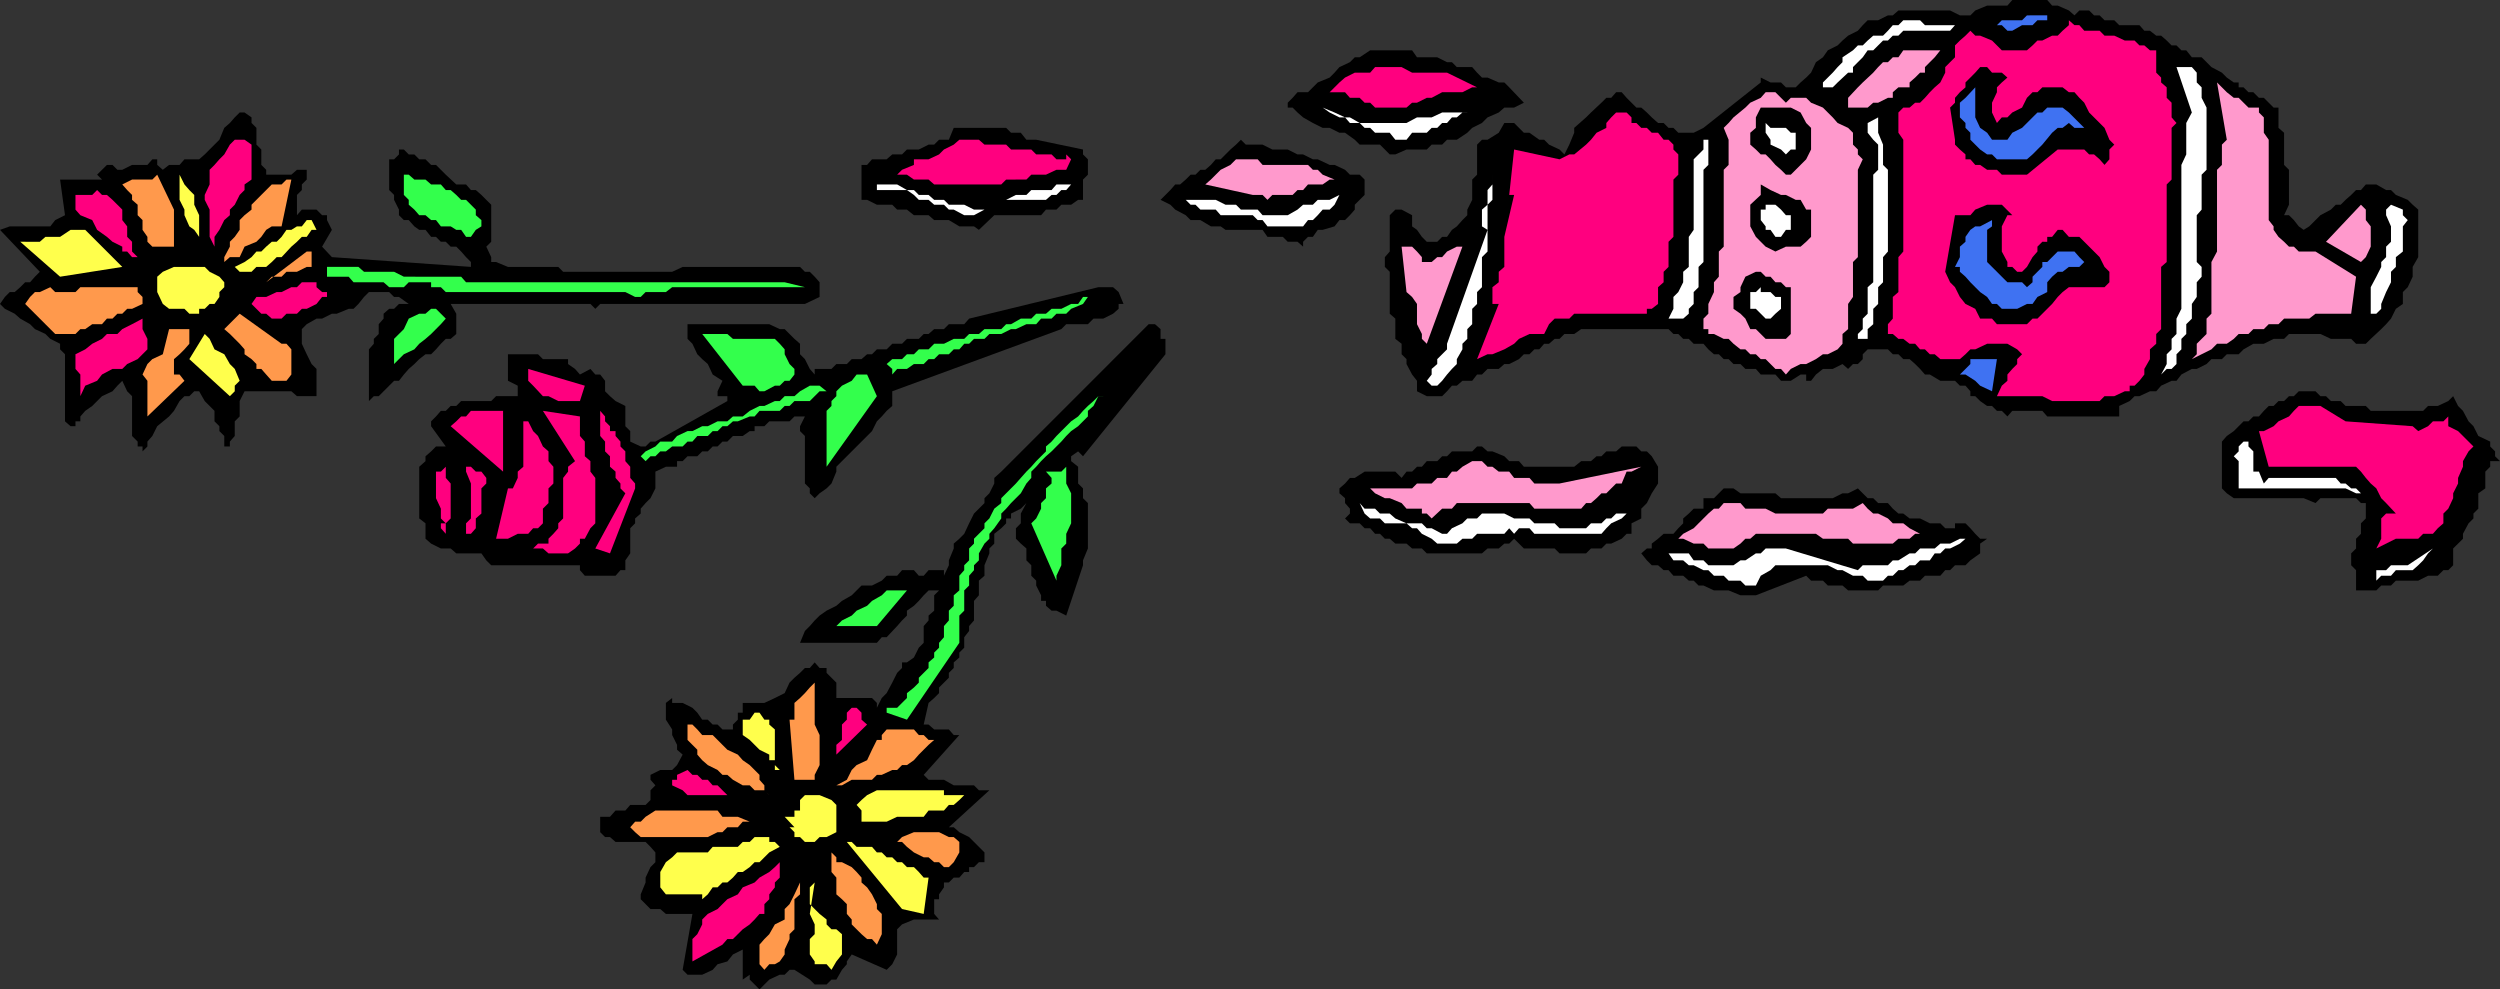 <svg xmlns="http://www.w3.org/2000/svg" width="357.801" height="141.602"><rect width="100%" height="100%" fill="#333333" stroke="none"/><path d="M166.098 48.5h.703v2.2L155 65.3l-.7-.698-1 .699V66l1 .8v2.4l.7.698v1.403l.7.699v6.5l-.7 1.7v.698l-2.402 7.204-1.399-.704h-.699l-.8-.699V86h-.7v-.8l-.7-1.4v-.698l-.702-.704v-1.5l-.7-.699V78.5l-.8-.7-.7-.698v-1.5l.7-.704V73.5l.8-1.5-.8.8-1.399.7v.7H144v.698l-.7.704-1 .796v1.403l-.702.699v.7l-.7 1.698v1.5l-.8.704v2.097l-.7.801v2.8l-.699.802v.699l-.699.898v1.5l-.7.7v.703l-.8.699v.8l-.7.7V97l-.702.7-.7.698v.801l-.699.7-.8.703-.7 3.097h.7l.8.7h2.102l.699.8h.8l-5.1 5.7.698.703h2.2l1.402.796h2.898l.7.704h1.5l-5.797 5.296h.699l.8.704 1.4.699 2.198 2.199v1.398h-.8l-.7.704h-.699v.699H138l-.7.8h-.8l-.7.7h-.702V127l-.7 1v.7h-.699v2.1l.7.802H130.8l-1.703.699-.7.699v3.602L127.7 138l-.8.8-5-2.198-.7 1V138l-.699.8-.8 1.4h-.7l-.7.698h-1.702l-.7-.699-2.199-1.398h-.7l-.7.699h-.702l-1.5.7-1.399 1.402-.699-.704-.7-.699v-.699l-1 .7v-4.302l-1.402.704-.8 1-1.399.398-.699.8-1.5.7h-2.102l-.699-.7 1.399-8H95.3l-.801-.698h-1.402l-.7-.704-.699-.699V128l.7-1.7v-.698l.699-1.5.703-.704V122l-.703-.8-.7-.7h-4.3l-.797-.7h-.703l-.7-.698v-2.204H87.3l.797-.898H89.5l.7-.8h2.198l.7-.7v-1.398l.703-.704-.703-.796v-.704l1.402-.699h1.7l.698-.699.801-1.5-.8-.7v-.698l-.7-1.403v-.8L95.301 103v-2.398l.898-.704v.704h1.5l1.399.699.703.699.699 1h.8l.7.7h.7l.698.698h1.5v-.699l.7-.699v-1h.703v-1.398h3.097l1.5-.704 1.403-.699.699-1.5.7-.699.8-.7.7-.698h.698l.7-.801.703.8h1v.7l1.398 1.398v2.2h5.102l.699.703v.699l.7-1.403.698-.699.801-1.5.7-1.398.699-.7v-.8h.703l1-.7.699-1.402.7-.699v-2.398l.698-.801v-.7l.801-.703V85.2l.7-.699h-1.5l-.7.7-.699.8-.7.7-1 .698v.704l-.702.699-.7.8-1.5 1.598h-.699l-.699.8h-11l.7-1.7.698-.698.7-.801.703-.7 1-.703 1.398-.699.801-.699 1.398-.8.7-.7.703-.7h1.5l1.398-.698.7-.704h1.5l.699-.796h1.703l.699.796h.7l.698-.796h2.2v.796l.703-1.5V80.2l.699-1.699v-.7l.8-.698.7-.704.7-1.5.698-1.398 1.5-1.5v-.7l.7-.698.703-1.403v-.8l1-.899 21.097-21.102h.903l.797.704V48.5"/><path fill="#33ff4c" d="M140.098 79.2v1l-.7.698v.704l-.699.796v1.403L138 84.5v2.898l-.7.704V92l-7.5 11-2.902-1v-.7h1.5l1.403-1.402V99.2l1-.8.699-.7V97l1.398-1.398V94.8l.801-.7v-.703l.7-.699V92l.699-.8v-1.598l.703-.801v-1.403l.699-.699v-1.5l.8-.699v-2.102l.7-.796v-.704l.7-.699V78.5l.698-.7v-.698l.7-.704.8-.796v-.704l.7-.699.703-1.398 1-.801v-.7l.699-.698.7-.704.698-.699.7-.8.8-.899.7-.7.703-.8 1.398-1.398v-.704l.801-.699.7-.8L152.597 61l.703-.7 1-.698.699-.801.7-.7.8-.703.7-.699h.698l.7-.699.703-.8.797-.7.703-.898-.703.898-.797.7-.703.8-.7.7h-.699l-.699 1.402-.8.699v.8L154.3 61l-1 .7-.702.698-.7.801-.699.7-.699.703-.8.699-.7.699-.7.8-.702.7v.898l-.7.801-.8 1.403L144.699 72l-.699.8-.7.7v.7l-1 1.402-.702.796v.704l-.7.699-.8 1.398"/><path fill="#33ff4c" d="m151.2 83.102-3.602-8.204.703-.699.699-1.398V72l.7-.7v-1.402l.8-.699v-.8l-.8-.899h2.198l.7-.7v2.4l.703 1.402v4.296l-.703 1.5v1.403l-.7.699v2.398l-.699 1.5v.704m-25.699 6.5h-5.8l.8-.801 1.398-.7.7-.703 1.5-.699.703-.699 1.398-.8.7-.7h2.902l-4.301 5.102"/><path fill="#ff994c" d="M116.598 111.602h-2.899L113 103h.7v-2.398l.8-.704.7-.699.698-.8.7-.7v6l.703 1.5v4.301l-.703 1.398v.704"/><path fill="#ff007f" d="m124.098 103.7-4.399 4.3v-1.398l.801-.704V103.7l.7-.699v-1l.698-.7h.7l.703.7v1l.797.7"/><path fill="#ffff4c" d="m111.598 110.2-.7-.7v-.7h-.8v-.8l-1.399-.7-.699-.698-.7-.704-1-.699V103h1l.7-1h.7l.698 1h.7v.7l.8.698v5.801h.7"/><path fill="#ff994c" d="m110.098 113.8-.7-.698H108l-.7-.704h-1l-1.402-.796-.8-.704h-.7l-.699-.699-1.398-.699-.801-.7-.7-.8v-.7l-.702-.698-.7-.704V103.7h.7l.703.7.699.8h1.5l.7.7.698.703.7.699 1.5.699.703.8 1 .7 1.398 1.398v.704l.7.796v.704l.699.699m23.602-7.904-.802.704L131.5 108l-.7.8-1 .7h-.702l-.7.7h-.699l-1.5.698h-.699l-.7.704h-2.902l-1.398.796h-.8l1.5-.796.698-1.403.7-.699 1.5-.7.703-1.5.699-1.402h.7v-.699l.698-.8h3.903l.699.8h.7l.698.7h.801"/><path fill="#ff007f" d="M104.098 113.8h-5.7l-.699-.698-1.5-.704v-.796h.7v-.704l1.5-.699.699.7h.703l.699.703h.8l.7.796h.7l.698.704.7.699"/><path fill="#ffff4c" d="m138 113.8-.7.7-.8.7h-.7l-.702.8h-2.2l-.699.898h-3.8l-1.5.704H123.3V116l-.703-.8.703-.7.797-.7 1.402-.698h9.598v.699H138m-18.3 1.399v3.902l-1.4.699h-1l-.702.699h-1.399l-.699-.7h-.8v-.698l-.7-.704h.7l-1.4-1.5h1.4V116h.8v-1.5l.7-.7h2.1l1.7.7.7.7"/><path fill="#ff994c" d="M107.3 117.602h-1l-.702.796h-1.5l-.7.704h-.699l-1.398.699h-9.602l-.8-.7-.7-.703.7-.796h.8l.7-.704L93.8 116h8.898l.7.898h2.199l1.703.704m30 2.898v1.5l-.8 1.398-.7.704h-.702l-.7-.704h-.699l-.8-.699h-.7l-1.398-.699-1-.8-.703-.7h-.7l.7-.7 1.703-.698h3.597l1.403.699h.699l.8.699"/><path fill="#ffff4c" d="m111.598 121.2-1.5.8-1.399 1.398H108l-.7.704-1 .699h-.702l-.7.8-.8.7h-.7l-.699.699H102l-.7 1-.8.7v-.7h-5.2l-.8-1v-2.2l.8-1.402.9-.699.698-.699h4.403l.699-.8h3.598l.703-.7h1l.699-.7h2.098v.7h.8l.7.7m21.3 4.402-.699 5.199-3.101-.7-7.899-9.601h.7l.699.7h2.203l.699.8h.7l.698.7h.801l.7.698h.699l.703.704h1l.699.699.7.8h.698"/><path fill="#ff994c" d="m125.5 135.2-.7-.802h-.702l-.797-.699-.703-.699-.7-.7v-.698l-.699-.801v-1.403l-.699-.699-.8-.699v-2.398l-.7-.801V122l.7.7v.698h.8l1.398.704.7.699.703.8v.7l.797.699.703 1 .699 1.398v.704l.7.699v2.898l-.7 1.5"/><path fill="#ff007f" d="m103.398 135.2-4.3 2.402v-3.204l.703-.699.699-1.398v-.7l.8-.8 1.4-.7.698-.703.7-.699 1.5-.699.703-1 1.699-.7.7-.698 1.398-.801.8-.7.7-.703v2.204l-.7.699V127l-.8 1v.7l-.7.698v1.403h-.699l-.699.8-.7.7-1 .699-.702.7-.7.698h-.8l-.7.801"/><path fill="#ff994c" d="m109.398 138.8-.699-.8v-2.8l.7-.802.699-.699.8-1.398 1.403-.7v-1.5l.699-.703.7-1.398.8-1.7v1.7l-.8.7v4.3l-.7.7v.698l-.7 1.5v.704l-.702 1-.7.398h-.8l-.7.8"/><path fill="#ffff4c" d="m119 138.8-.7-.8h-1.702v-.398l-.7-1v-2.204l.7-.699v-1.398l-.7-1.5.7-4.5-.7.699v2.398l.7.704.703.699 1 .8v.7L119 133h.7l.8.7v2.902l-.8 1-.7 1.199"/><path d="M160.8 43.5h-.702v.7l-.797.698-1.403.704H156.5l-.8.796h-3.102l-.7.704L127.7 56v2.102l-.8.699-.7.8-.699.7-.7 1.398-.702.7-.797.8-.703.7-.7.703L119.7 66.8v.699L119 69.2l-.7.698-1 .704-.702.699-.7-.7v-.703l-.699-.699v-6.8l-.699-.7V61l.7-1.398h-1.5l-.7.699h-2.902l-.7.699H108v.7h-.7l-1 .698h-1.402l-.8.801h-.7l-.699.7H102l-.7.703h-.8l-.7.699h-1.402L97.7 66h-.8v.8h-1.6l-1.5.7v2.398l-.703 1.403-.7.699-.699.8v.7l-.8.7v.698l-.7.704v3.597l-.699 1v1.403h-.7l-.702.796h-4.399L83 81.602v-.704H70.3l-.702-.699-.7-1h-3.597L64.5 78.5h-1.402l-1.399-.7-.8-.698v-2.204L60 74.2v-7.398l.898-.801v-.7l.801-.698.7-.704H63.8L61.699 61v-.7l.7-.698.699-.801h.703l.699-.7h.8l.7-.703h4.3l.7-.699h3.098v-1.5l-1.399-.699v-3.8H77l.7.698h3.6v.704l1 .699.7.8 1.5-.8.7.8h.698l.7.899V56l.703.7.797.698 1.402.704V61l.7.7v1.5l1.5.698h.698l.7-.699h.703l10.297-5.8v-.7h-1.399V56l.7-1.5-1.399-.898-.7-1.5-.8-.704-.7-.699-.702-1.5-.7-.699v-2.102h11.7l1.5.704h.703l1.398 1.398.801.7v1.5l.7.698.698 1.403.7.8v-.8H119l.7-.7h1.5l.698-.703h1.403l.797-.699h.703L125.5 50h1.398l.801-.8h1.399l.703-.7h1.699l.7-.7h.698l.801-.698h1.399l.703-.704H138l.7-.796 18.5-4.5h2.1l.798.699.703 1.699"/><path fill="#33ff4c" d="M157.2 42.5h-1.5l-.7 1-1.7.7-.702.698h-1.399l-.699.704H149l-.7.796h-1.402l-1.5.704h-.699l-1.398.699h-1.703l-.7.699h-1.5l-.699.7H138l-.7.8h-.8l-.7.7h-1.402l-.699.698h-.8l-.7.704h-1.398l-1 .699h-1.403l-.699.8v-.8l-.8-.7.8-.703h1.399l.703-.699h1L131.5 50h1.398l.801-.8h1.399l1.402-.7h1.5l.7-.7h1.398l.8-.698h2.403l.699-.704h.7l1.398-.796h1.5l.703-.704h1.398l.801-.699h1.398l1.403-.699h1l.699-1h2.2m-48.5 6h2.198l.7.7.703.8v.7l.699 1.402.7.699v.8l-.7.899h-.7l-.702.7h-.7l-1.5.8h-.699l-.699-.8h-1.7l-5.8-7.4h3.598l.8.7h3.801"/><path fill="#ff007f" d="M83 57.398h-3.102L78.5 56.7h-.8l-1.4-1.5-.702-.699v-1.7l8.101 2.4L83 57.397"/><path fill="#33ff4c" d="M118.3 66.8v-8l.7-.698v-.704l.7-.699V56l.8-.8 1.398-.7.7-.898h1.5l1.402 3.097-7.2 10.102m0-10.801h-1l-.702.7-.7.698H113.7l-.699.704h-.7l-.702.699H108.7l-.699.8h-.7l-1.702.7h-.7l-.8.699h-.7l-.699.7h-.7l-.7.698h-1.5l-.702.801h-.7l-.699.7h-1.5l-.898.703H94.5l-.7.699h-.702l-.7.699-.699-.7.7-.698 1.402-.704.699-.699h1.7l.698-.8 1.5-.7h.7L100.5 61h.8l1.4-.7h1.398l.8-.698h1.403l1-.801 1.398-.7h.7l1.5-.703h.699l.703-.699h1.398L114.5 56l1.398-.8h1.403l1 .8"/><path fill="#ff007f" d="M72 58.8v8.7L64.5 61l.8-.7.7-.698h.7l.698-.801H72m18.898 11.097L87.301 79.2l-2.102-.699 4.301-7.898-.7-.704V69.2l-.702-.8v-.9l-.797-.7v-1.5l-.703-.698v-1.403l-.7-.8V58.8l.7.8v.7l.702.7v.7h.797v.698l.703.801v.7l.699.703V66l.7.8v1.598l.698.801v.7M83 59.602v2.796l.7.801v2.102l.8.699v1.5l.7.898v6.5l-.7.704-.8 1.5H83v.699l-.7.699-1 .7h-2.8l-.8-.7h-1.4l.7-.7h1.5v-.698l.7-.704.698-.796v-.704l.7-.699v-5.8l.703-.899v-.7l1-.8-4.602-7.2 5.301.802"/><path fill="#ff007f" d="m79.2 69.2-.7.698V72l-.8.8v2.098l-.7.704h-.7l-.702.796h-1.5l-1.399.704H71l1.7-7.204h.698l.7-1.5V67.5l.8-.7v-6.5h.7l.703 1.4.699.698.7 1.5.8.704V66l.7.8v2.4m-9.602 0-.7.698V73.5l-.8.7v1.402l-.7.796H66.7v-1.5l.7-.699v-5l-.7-1.699v-.7h.7l.699.7h.8l.7.898v.801M63.8 76.398l-.702-.796v-.704h.703l-.703-.699v-1.398l-.7-1.5V67.5h.7l.703-.7v1.598l.699.801v5l-.7.7v1.5"/><path d="M43.898 24.3v1.4l-.699.698v.801l-.699.7V30.8l.7-.801h2.1l.798.8h.703v.7l.699 1.398-1.402 2.403 1.402 1.5 19.898 1.398V37.5l-.699-.7L66 36l-.7-.7h-.8l-.7-.698h-.702l-.7-.704H61.7l-.8-1H60l-.7-.5-.8-.898h-.7l-.702-.7V30l-.7-1.398v-.704L55.7 27.2v-4.398h.7l.699-.7v-.703h.703l.699.704h.8l.7.699h.898l.801.8h.7l.699.7.703.699 1.5 1.398H66.7l.7.801h.699l.8.7.7.703.703.699v5.3l-.703.7.703 1.5v.699H71l1.7.7h7.198l.7.698h15.601l1.5-.699H114.5l.7.7h.698l.7.703.703.796V42.5l-2.102 1H85.9l-.7.7-.699-.7h-20l.8 1.398v2.903l-.8.699h-.7l-.702.7-.7.8-.699.7h-.8l-.899.698-.7.704-.8.699-.7.8-.702.899h-.7L54.2 56.7h-.7l-.7.698V50l.7-.8v-.7l.7-.7v-1.402l.698-.796v-.704l.801-.699h.7l.699-.699H58.5l-1.402-1h-.7l-.699-.7h-2.898l-.703.7-.797 1-.703.7h-.7l-1.699.698H47.5l-1.402.704H45.3l-1.403.796-.699.704v2.097l.7 1.5.699 1.403.703.699v3.898h-2.8L41.7 56H35l-.7 1.398v2.204l-.702.699v2.097l-.7.801v.7h-.8v-1.5l-.7-.7V61l-.699-.7v-1.5L30 58.103l-.7-.704L28.5 56h-.7l-.702.7h-.7l-.699.698-.8 1.403-.7.8L22.5 61l-.7 1.398-.702.801v.7l-.7.703v-.704H19.7V63.2l-.8-.8v-5.7l-.7-.699-.699-1.5-.7.7-.702.8-1.5.7-.7.698-.699.704-1 .699-.699.8v.7h-.7V61h-.702l-.797-.7v-9.6l-.703-.7v-.8L7.2 48.5l-.699-.7-1.5-.698-.7-.704-1.402-.796-.8-.704-1.4-.698L0 43.5l.7-1 .698-.7h.7l.8-.698.7-.704H4.3l.7-.796.7-.704-5.7-6 1.398-.5H7.2l.7-.898 1.402-.7-.703-5.1h6l-.7-.7.7-.7.703-.698h.797l.703.699h.699l1.398-.7h2.2l.703-.8h.699v.8l.8.7.9-.7h1.5l.698-.8H28.5l.8-.7.7-.703L31.398 20l.7-1.7.8-.698.7-.801.703-.7H35l1 .7v.8l.7.7v2.398l.698.7v2.203l.7.699V25h3.601l.801-.7h1.398"/><path fill="#ff007f" d="m30.7 35.3-.7-1.402V30l-.7-1.398v-.704l.7-1.5v-2.097l.7-.7.698-.8.7-.7.8-1.402.7-.699H35l1 .7v5l-1 .698v.801l-.7.7-.702 1.402-.7.699v.8l-.8.7-.7 1.398-.699 1v1.403"/><path fill="#33ff4c" d="M68.898 31.5v.898l-.8.5-.7 1H66.7l-.699-1h-.7l-.8-.5h-1.402l-.7-.898H61.7l-.8-.7H60l-.7-.8-.8-.7v-.698l-.7-.704V25h.7l.8.7h1.598l.801.698h1.399l.703.801h.699l.8.7.7.703h.7L68.097 30v.8l.8.7"/><path fill="#ff994c" d="M24.898 30v5.3h-3.097l-.703-.698v-.704l-.7-1V31.5l-.699-.7v-1.5l-.8-.698v-.704l-.7-.699-.699-.8 1.398-.7h2.903L22.5 25l2.398 5"/><path fill="#ffff4c" d="m28.5 33.898-.7-1-.702-.5-.7-1.597V30l-.699-1.398V25l.7 1.398.699.801.703.7V29.3l.699 1.5v3.097"/><path fill="#ff994c" d="M40.3 32.398h-1.402l-.8.5-.7 1-.699.704L35 35.3l-.7 1.5h-1.402l-.8.699v-.7l.8-1.5v-.698l.7-.704.703-1V31.5l.699-.7 1-.8v-.7l.7-.698.698-.704 1.5-1.5h1.403L41 25.7h.7l-1.4 6.7"/><path fill="#ff007f" d="M19.7 36.8h-.802L18.2 36h-.7v-.7l-1.402-.698-.797-.704-1.403-1L13.2 31.5l-1.699-.7-.7-.8v-2.102h2.4l.698-.699.7.7h.703l.797.703.703.699.699.699v1.5l.7.898v1.5l.698.704V36l.801.8"/><path fill="#ffff4c" d="M45.3 32.898h-.702l-.7 1H43.2l-.699.704-.8.699-1.4 1.5h-.702l-.7.699-.8.7H36.7l-.699.698h-1.7l-.702-.699L35 37.5l1-.7.7-.8h.698l.7-.7.8-.698h.7l.703-.704.699-1h.7l.8-.5h.7l.698-.898h.7l.703 1.398M17.5 38.2l-8.902 1.402-5.7-5H5.7l.801-.704h2.098l1.5-1H12.2l5.3 5.302"/><path fill="#ff994c" d="M44.598 36v2.2h-.7l-1.398.698H41l-.7.704h-1.402l-.8.796 5.8-4.398h.7"/><path fill="#33ff4c" d="m112.3 40.398 2.9.704h-19l-.9.699h-2.902l-.699.699h-.8l-1.399-.7H63.8l-.702-.698h-1.399v-.704H58.5l-.7.704h-2.1l-.802-.704h-4.3l-.7-.796h-3.097v-1.403h4.5l.797.7h4.3l1.403.703H66l.7.796h45.6"/><path fill="#ffff4c" d="M32.098 40.398v.704l-.7.699v.699l-.699 1H30l-.7.7h-.8v.698h-1.402l-.7-.699H24.2l-.898-.699-.801-1.7v-2.198l.8-.704 1.598-.699h4.403l.699.7 1.398.703.7.796"/><path fill="#ff007f" d="M46.8 42.5h-.702l-.797 1-1.403.7H43.2l-.699.698H41l-.7.704h-1.402l-.8-.704h-.7L36 43.5l.7-1h1.398l1.5-.7h.703l1.398-.698h.801l.7-.704h2.1v.704l.798.699h.703v.699"/><path fill="#ff994c" d="M15.3 41.102h4.4v.699l.698.699v1l-1.5.7H18.2l-.699.698h-.7l-.702.704H15.3l-.703.796h-1.399l-1 .704H11.5l-.7.699H7.899l-4.3-4.301.703-1L5 41.8h.7l1.5-.698.698.699h2.903l.699-.7h3.8"/><path fill="#33ff4c" d="m63.8 45.602-.702.796-1.399 1.403-.8.699-.899.7-.7.8-1.5.7-.702.698-.7.704V48.5l.7-.7.703-.698.699-1.5 1.5-.704h.898l.801-.699h.7l1.402 1.403"/><path fill="#ff994c" d="M40.3 49.2h.7l.7.8v3.602l-.7.898h-2.102l-.8-.898-.7-.801H36.7v-.7l-.7-.702-1-.699V50l-.7-.8-.702-.7-.7-.7-.8-.698 2.203-2.204 6 4.301"/><path fill="#ff007f" d="m20.398 50.7-.699.698-1.5.704-.699.699h-1.402l-1.5.8-.7.899-1.699.7-.699 1.5v-3.098l-.7-.801v-2.102L12.2 50l1-.8 1.398-.7.703-.7h1.5l.699-.698 1.398-.704 1.5-.796v1.5l.7 1.398V50l-.7.7"/><path fill="#ff994c" d="M27.098 47.102v2.097l-.7.801-.699.7-.8.698v2.204h.8l.7.898-5.301 5.102V54.5l-.7-.898.7-1.5.703-.704 1.5-.699.898-3.597h2.899"/><path fill="#ffff4c" d="m32.898 56.7-5.8-5.302 2.203-3.597.699.699.7 1.5 1.398.7.8 1.402.7.699.703 1.699-.703.7v.8l-.7.7"/><path d="m296.898 2.2.7-.7H299l.7.7h.8l.7.698h1.398l.703.704h2.898l.7.796h.8l.899.704h.703l.797.699.703.699h.699l.7.7h.698l.801 1h1.399l.703.698.699.704 1.5.796.7.704 1 .699h.698v.699h.7l.703.7h.699l.8.8h.7l1.398 1.398h.7v2.903l.8.699v4.602l.7.699v5l-.7 1.5h.7l.703.699.699.898.7.5.8-.5 1.598-1.597 1.5-.801.703-.7H335l.7-.698.8-.704.7-.699h.698l.7-.8h1.5l1.402.8h.7l.698.7 1.7.703.703.699.797.699v6.8l-.797 1.4v1.402l-.703 1.5-.7.699V43.5l-1 .7-.699 1.402-.699.796-.7.704-1.5 1.398-.702.7h-1.399l-.699-.7h-2.902l-1.5-.7h-4.5l-.7.7h-1.5l-1.398.7h-1.5l-1.402.8-.7.7H318.7l-.699.698h-1.5l-.7.704-1.402.699h-.699l-1.5.8-.699.899h-.7l-1.5.7-.702.8h-.899l-1.5.7h-.699l-.7.698-1.5.704v1.5H293l-.7-.801H288l-.7.8-.8-.8h-.7l-.702-.7h-.7l-1-.703-.699-.699H282V56l-.7-.8h-.8l-.7-.7h-2.1l-1.5-.898h-.7l-.7-.801-.702-.7-.797-.703h-.903l-.699-.699h-.8l-.7-.699h-2.898l-.703.7v.698l-.7.704h-.699l-.699.699-.8-.7-1.4.7h-1.402l-1 .8-.699.899h-.699v-.898h-.8l-1.4.898h-1.402l-.8-.898H252l-.7-.801h-1.5l-.702-.7h-1l-.7-.703h-.699L246 50.7h-.7l-.8-.699-.7-.8h-1.402l-.699-.7h-.8l-.7-.7h-.699l-.7-.698h-12.5l-1 .699h-1.402l-.699.699h-.699l-.8.7h-.7l-.7.8h-.702l-.7.7h-.8l-.7.698-1.398.704h-.7l-.8.699h-1.602l-.8.8h-.7l-.699.899h-1.398l-.801.7h-.7l-.702.8-.7.7H204.2l-1.398-.7v-1.5l-.703-.898-.797-1.5v-.704l-.703-.699v-1.5l-.899-.699v-2.898l-.8-.704v-6l-.7-.699v-1.398l.7-.801v-5.2l.8-.8h.899l1.5.8v1.598l.703.5.699 1 .7.704h1.5l.698-.704h.7l.703-1 .699-.5.8-.898.7-.7V30l.7-1.398v-2.903l.698-.699v-4.3l.7-.7h.8l1.602-1 .8-1.398h1.4L218.097 19h.8l1.403 1h.7l.7.7 1.5.698.698.704.7-1.403L225.3 19v-.7l1.7-1.5.7-.698 1.5-1.403.698-.699h.7l.703-.8h.797l.703.8 1.398 1.398h.7l.8.704.7.699.902.8h.797l.703.7h.699l.7.699h2.198l1.403-.7L252 11.8v-.698l1.398.699h1.5l.7.699H257l.7-.7.8-.698.7-.704.698-1.5 1-.699.7-1L263 6.5l.7-.7.8-.698 1.398-.704.7-.796.703-.704h1.5l1.398-.699h.7l.8-.699h7.399l1.402.7h1.5l.7-.7 1.698-.7h2.903L288 0h5l.7.8h.8l1.598.7.8.7"/><path fill="#3f72f2" d="M293 2.2v.698h-1.402l-.7.704h-1.5L288 4.398h-.7l-.8-.796h-.7l.7-.704h2.898l.7-.699H293"/><path fill="#fff" d="m279.8 3.602-.702.796h-6.7l-.699.704h-.8l-.7.699h-.699l-.7.699-.702.7h-.797l-.703 1-.7.698-.699.704v.796h-.699l-1.5 1.403-.7.699h-1.402v-.7l1.403-1.402.699-.796.7-.704V8.2l1.5-1 .698-.699h.7l.703-.7.797-.698h1.402l.7-.704.698-.796h.801l.7-.704h2.402l.699.704h4.3"/><path fill="#ff007f" d="M308.598 7.2v3.198l.703.704v.699l.797.699V14l.703.7v2.1l.699.802-.7.699v7.398l-.702.7V37.5l-.797.7v8.902l-.703.699v1.398l-.899.801v1.398l-.8 1.403v.8l-.7.899-.699.7h-.7v.8h-.702l-1.5.7h-1.399l-.699.698h-6.8l-1.4-.699h-6.5l.7-1.5.8-.699v-.898l.7-.801.7-.7v-.703l.698-.699L288.7 50l-1.398-.8h-2.903l-1.699.8h-.7l-.7.7-.8.698h-2.8l-.802-.699h-.699L275.5 50h-.7l-.702-.8h-.797l-.903-.7h-.699l-.8-.7h-.7v-1.402l.7-.796V42.5l.8-.7v-5l.7-.8V20l-.7-1v-2.898l.7-.704h.902l.797-.699h.703L275.5 14l.7-.8.698-.7.801-.7.7-1.402v-.796l.699-.704.703-.699V6.5l.699-.7.8-.698.7-.704.7.704h.698l1.7.699.703.699.699.7h3.598l.8-.7.7-.7h.703l1.398-.698h.801l.7-.704.898-.796v-.704l.8.704h.7l.703.796h2.199l.7.704h1.398l1.5.699h1.402l.7.699h.698l.801.7h.899"/><path fill="#f9c" d="m277.7 7.2-.802 1-.699.698-.699.704v.796h-.7l-.702.704-.797.699v.699h-1.602l-.8.7v.8h-.7l-1.398.7h-.703l-.797.698H264.5V14l1.398-1.5.7-.7 1.5-1.402.703-.796.699-.704h.7l.698-.699h.801l.7-1h5.3"/><path d="m216 12.5 2.098 2.2-1.399.698h-1.398l-.801.704-1.602.699-.8.8-1.399.7L210 19l-1.5 1h-1.402l-.7.7h-1.5l-.699.698h-2.898l-1.602.704h-.8l-.7-.704-.699-.699h-2.902l-.7-.699-1.398-1h-.8l-1.4-.7h-1l-1.402-.698-1.398-.801-.8-.7-.7-.703h-.7V14.7l.7-.7.7-.8h1.5l1.398-1.4 1.703-.698.699-.704.7-.796 1.5-.704.698-.699h.7l1.5-1h6l.703 1h2.898l1.399.7h.703l.699.703h2.2l.698.796.7.704h.8l1.602.699h.8l.7.699"/><path fill="#fff" d="m313.7 9.602.698.796v1.403l.7.699V14l.703 1.398v8.903l-.703.699v5l-.7.8v6.7l.7.7v1.402l-.7.796V42.5l-.699 1v2.102l-.8.796v1.403l-.7.699V50l-.699.7v1.402l-.7.699h-.702l-.797.8.797-1.5V50.7l.702-.7v-1.5l.699-.7v-2.198l.7-1.403V23.602l.698-1.5v-4.5l.801-1.5-2.199-6.5h2.2"/><path fill="#ff007f" d="M211.398 12.5h-.699l-1.398.7h-2.903l-1.5.8h-.699l-1.398.7h-.703l-.797.698h-4.5l-.703-.699h-.797l-.703-.699h-1.399l-.699-.8h-2.2l1.4-1.4.8-.698 1.398-.704h2.2l.703-.796h3.797l1.5.796h5l4.3 2.102"/><path d="m287.3 11.102-.8.699-.7.699v.7l-.702 1.5v1.402l.703 1.5.699-.801h.8l.7-.7 1.398-.703.7-1.398.8-.8h.7l.703-.7h2.898l.899.7h.8l.7.8.703.7.699 1.402 2.2 2.199.698 1.699.7.7-.7.698v1.403l-.699.8-.699-.8-.8-.7h-.7l-.7-.703h-3.8L290.098 25H286.5l-.7-.7h-1.402l-1-.698h-.699L282 22.8h-.7v-.7l-.8-.703-.7-.699V20l-.702-4.602.703-.699V14l.699-.8.8-.7v-.7l.7-.698.7-.704.698-.796h1l.7.796h1.402l.8.704"/><path fill="#f9c" d="M323.3 15.398v.704l.7.699V19l.7 1v11.5l.698.898v.5l.7 1 .8.704.7.699h.703L329 36h2.398l5.801 3.602-.699 5.296h-5.102l-.898.704h-3.602l-.8.796h-1.399l-.699.704h-1.5l-.7.699h-1.402l-.699.699-1 .7h-1.398l-.801.8-1.402.7-1.399.698.7-.699v-1.5l.699-.699.703-.7v-2.198l.699-.704V37.5l.8-1.5V24.3l.7-.698v-2.903l.7-.699-1.4-8.2 1.4 1.4 1 .8h.698l.7.7.703.698h1.5"/><path fill="#3f72f2" d="M285.098 20h2.203l.699-1 1.398-.7 2.2-2.198h.703l.699-.704h2.2l.898.704L298.3 18.3h-1.403l-.8-.7-.899.7h-.699l-.8.699-1.4 1.7-.702.698-.7.704-.8.699H285.8l-.703-.7h-.7l-1-.703L282 20v-1l-.7-.7v-.698l-.8-.801v-2.102l.8-.699 1.4-1.5v4.3l.698 1.5 1 .7.7 1"/><path fill="#f9c" d="m264.5 18.3.7.7v1.7l.698.698v.704l.7.699-.7 1.5v12.5l-.699.699v5l-.699 1v3.602l-.8.699v1.398L263 50l-1.402.7h-.7l-1 .698-1.398.704h-.8l-1.4.699-.702.8-.7-.8h-.8l-.7-.7-.699-.703H252l-.7-.699h-.8l-.7-.699h-.702l-1-.8-.7-.7h-.699l-1.398-.7h-.801v-.698h-.7v-1.5l.7-.704V43.5l.8-1.7v-1.402l.7-.796V36l.7-.7v-11l.698-.698V20l-.699-1.7.7-.698.699-.801 1.703-1.403.699-.699L252 14l.7-.8h1.398l1.5 1.5.703-.7h2.199l.7.7 1.698.698.7.704.703.699.699.8 1.5.7"/><path d="m256.3 15.398 1.4.704.8 1.5.7.699v3.097l-.7 1.403L256.3 25h-.702l-.7-.7-.8-.698-.7-.801-.699-.7H252l-.7-.703-.8-.699V19l.8-.7v-1.5l.7-1.402h4.3"/><path fill="#fff" d="M210 16.102h-.7l-.8.699h-.7l-.702.8h-.7l-.699.7h-.8l-.7.699h-2.101l-.797 1h-1.602l-.8-1H196.8l-.703-.7h-.797l-.703-.698h-1.399l-.699-.801h-.8l-1.4-.7-1-.703 1.7.704 1.5.699h.7l1.398.8h6.703l1.5-.8h2.097l1.5-.7H210"/><path fill="#ff007f" d="m240.2 25-.7.7v8.198l-.7.704v3.597l-.702.7v1.5l-.797.703V43.5l-.903.7h-.699v.698h-10.398l-.703.704H222.5l-.8.796-.7 1.403h-2.102l-1.5.699-.699.7-1.398.8-1.703.7h-.7l-1.5.698L214.5 43.5h-.902v-2.398l.902-.704v-1.5l.8-.699v-4.3l1.4-6h-.7l.7-6.5 6.5 1.402 1.398-.7h.703L227 20.7l.7-.699.8-1 1.398-.7v-.698l.7-.801.703-.7h1.5l.699.7v.8h.7l.698.7h.801l.7.699h.902l.797 1h.703l.699.7v.698l.7.704V25"/><path fill="#fff" d="M267.3 47.102V48.5h-1.402v-.7l.7-.698v-1.5l.703-.704v-3.796l.797-.704V25l.703-.7v-3.6l-.703-.7-.797-1v-1.398l1.5-.801V19l.699 1.7v2.902l.7.699V36l-.7.8v3.598l-.7.704V43.5l-.702.7v2.198l-.797.704M257 20v1.398h-.7l-.702.704-.7-.704-1.5-.699V20l-.699-1v-1.398l.7.699h2.199l.703.699H257v1"/><path d="M155 21.398v.704l.7.699V25l-.7.7v2.902h-.7l-1 .699h-1.402L151.2 30h-1.5l-.699.8h-6.7l-2.202 2.098-.7-.5h-2.097l-1.5-.898H133.7l-.8-.7h-2.1l-1-.8h-1.403l-.699-.7H125.5l-1.402-.698h-.797v-5h.797l.703-.801h2.097l.801-.7h1.399l.703-.703h1.699l1.398-.699h.801l.7-.699h1.402l.699-1.7h7.5l.7.7h1.398l.8 1h1.403L155 21.398"/><path fill="#ff007f" d="M151.2 22.8h1.398v-.698l.703.699-.703 1.5h-1.399l-1.5.699h-2.101l-.7.7H144l-.7.698h-9.6l-.802-.699h-2.097l-1-.699h-1.403l.7-.7 1.703-.698V22.8h2.097l1.5-.7.7-.703 1.402-.699.8-.699h2.798l.8.7H144l.7.698h2.898l.703.704h2.199l.7.699"/><path fill="#fff" d="M244.5 20v3.602l-.7.699V37.5l-.702.7v2.902l-.7.699V43.5l-.699.7v.698l-.8.704H238.8l.699-1.403V42.5l.7-.7.698-1.402v-1.5l.801-.699v-4.3l.7-1V22.8l1.402-1.403V20h.699"/><path d="M195.3 25.7v2.198l-1.402 1.403V30l-.699.8-.699.7h-.8l-.7.898-1.7.5h-.702l-.7 1h-.699l-.699.704v.699l-.8-.7h-1.4l-.702-.703h-2.2l-.699-1h-5.3l-.7-.5h-1.398l-1.5-.898h-1.403l-.699-.7-1.5-.8-.699-.7-1.402-.698 1.402-1.403.7-.8h.698l.801-.7.7-.699h.699l.703-.7h.699l.8-.698.7-.801h.7l.698-.7.7-.703.8-.699.7-.699.703.7h2.398l1.399.698h2.203l1.398.704h.801l1.398.699h.7l1.703.8H191l1.5.7.7.699h1.398l.703.7"/><path fill="#f9c" d="M191 25.7h-.7l-1 .698h-2.1l-.7.801h-.8l-.7.7h-2.902l-.7.703-.699-.704h-1.398l-6.801-1.5.8-.699 1.4-1.398 1.398-.7.8-.8H180l.7.8h6.5l.698.7h.7l.703.699 1.699.7"/><path fill="#fff" d="m207.8 52.8-.702.802-.7.898-.699.7h-.8l-.7-.7.7-.898V52.8l.8-.7v-.703L207.098 50v-.8l5.8-16.302-.8-.5V30l.8-.7v-2.1l.7-.802V25v3.602l-.7.699V36l-.8.8v4.302l-.7.699V43.5l-.699.7v2.198l-.699.704V48.5l-.7.7v.8l-.8 1.398v.704l-.7.699M141.598 30h-.7l-1.5.8H138l-1.5-.8h-.7l-.702-.7h-1.399l-.8-.698H131.5l-.7-.704-1-.699h-4.3v-.8h2.898l1.403.8h1l.699.7h1.398l.801.703h1.399l.703.699H138l1.398.699h2.2m11.702-3.602-.702.801h-.7l-.699.7h-.699l-.8.703h-7.4v.699-.7h1.7l1.398-.703h1.5l.7-.699h2.902l.7-.8h2.1"/><path d="M259.2 32.898v1l-.7.704-.8.699h-2.102l-1.5.699-1.399-.7-.699-.698-.7-.704-.8-1.5v-3.097l1.5-1.403v-1.5l1.398.801 1.5.7h.7l1.402.703h.7l.8 1.398h.7v2.898"/><path fill="#fff" d="M193.2 27.898h-1.5l-.7 1.403-.7.699h-1l-.702.8-.7.7h-.699l-.699.898h-5.102l-.699-.898H180l-.7-.7h-4.6l-.7-.8h-2.2l-.702-.7h-.7l-.699-.698H174l1.398.699h1.5l.7.699H180l.7.8h3.6l1.4-.8.8-.7h1.398l.7-.698h1.703l1.398-.704h1.5"/><path fill="#f9c" d="m337.898 37.5-5-2.898 5-5.301.7.699v1.5l.703.898v2.903l-.703 1.5-.7.699"/><path fill="#fff" d="M256.3 32.398v.5h-.702l-.7 1h-.8l-.7-1h-.699v-.5L252 31.5V30h.7v-.7h1.398l.8.7.7.8h.703v1.598"/><path d="M288 30.8h-.7l-.8 1.598V36l.8 1.5v.7h.7l.7.698h.698l.7-.699.8-1.398.7-.801v-.7l.703-.698H293v-.704h.7l.8-1h.7l.898 1h1.5l2.902 2.903.7 1.398.698.7v1.5l-.699.703h-5.101l-.899.699-.699.699-.8 1-2.102 2.102h-.7l-.8.796H285.8l-.703-.796h-1.7l-.699-1.403-1.398-.699-.801-1-.7-1.398-.702-.704-.7-1.5 1.403-8.097h2.2l.7-.801 1.698-.7h2.102l1.5 1.5"/><path fill="#fff" d="m344.598 31.5-.7.898V36l-1 .8v1.4l-.699.698v1.5l-.699 1.403-.7 1.699v.7l-.702.698h-.797v-3.796l.797-1.5.703-1.403V37.5l.699-.7v-1.5l.7-.698v-2.204l-.7-1.597V30l.7-.7 1.698.7v.8l.7.7"/><path fill="#3f72f2" d="m285.8 38.898.7.704.8.796h2.098l.7.704.8-.704v-.796l.7-.704.703-.699V37.5H293l1.5-1.5h2.398l.7.8.703.7-.703.7h-1.5l-.899.698h-.699l-.8.704-.7.796v1.403l-1.402.699-.7 1h-.8l-1.399.7H286.5l-.7-.7h-.702l-.7-1-1-.7-.699-.698-.699-.704-.7-.796-.8-.704V38.2h-.7l.7-1.398v-1.5l.8-.7v-.703l.7-1 .7-.5h.698l1.7-.898v.898l-.7.5V37.5l.7.7.703.698"/><path fill="#f9c" d="M205.7 36.8h.698l.7-.8 1.402-.7h.8l-5.1 13.9-.7-.7v-.7l-.7-1.402V43.5l-.702-1-.797-.7-.703-6.5h1.5l.703.7.699.8v.7h1.398l.801-.7"/><path d="M256.3 41.8v6l-.702.7h-2.899l-1.398-1.398h-.801l-.7-1.5-.702-.704-1-.699V42.5l1-.7v-.698l.703-1.5 1.5-.704H252l.7.704h.698l.7.796h.8l.7.704h.703v.699"/><path fill="#fff" d="m254.098 44.898-.7.704h-.699l-.699-.704-.7-.699h-.8v-2.398h.8l.7-.7v.7h1.398l.7.699h.8v1.7l-.8.698"/><path fill="#3f72f2" d="m285.098 56-1.7-.8-.699-.7-1.398-.898h-.801l1.5-1.5v-.704h3.8L285.099 56"/><path d="m351.098 56.7.703 1.402.699.699.8 1.5.7.699.7 1.398 1.698.801v.7l.7.703v.699l.703.699h-1.403v.8l-.699.7v2.398l-1 .704V72.8l-.699.7v.7l-.7.698-.8 1.5v.704l-.7.699-.702.699v2.398l-.7.704h-.699l-.8.796H347.5l-1.402.704h-3.2l-.699.699h-1.398l-.703.699h-2.899v-2.898l-.699-.704V79.2l.7-.699v-1.398l.698-.704v-1.5l.7-.699V72h-.7l-.699-.7h-5.101l-.7.7-1.699-.7h-10l-1-.698-.699-.704V63.2l.7-.8 1-.7 1.398-1.398h.703l.699-.7h.8l.7-.8.7-.7h.698l.7-.703h.8l.7-.699h.703L329 56h2.398l.7.7h.8l.7.698H335l.7.704h2.898l.703.699h7.5l.699-.7h1.398l1.5-.703.7-.699"/><path fill="#ff007f" d="m335.7 60.3 9.6.7.798.7 1.402-.7.7-.7h1.5l.698-.698V61l1.403.7L354 63.897l-.7.704-.8 1.398v.8l-.7 1.598v.801l-.702 1.403v.699l-.7 1.5-.699.699v1.398l-.8.704-.7.796h-1.398l-.703.704h-3.2l-2.8 1.398.703-1.398v-2.903l.699-.699h1.398L341.5 72l-.7-.7-.702-1.402-.797-.699-.703-.8-.7-.899-.699-.7h-12.5l-1.398-5.1H324l1.398-.7.7-.7 1.5-.698.703-.801.699-.7h3.098l3.601 2.2"/><path fill="#fff" d="m324 69.2.7-.802h9.6l.7.801h.7l.8.7h.7l.698.703h-.699l-1.5-.704h-15.3V66l-.7-.7.7-.698v-.704l.699-.699h.703v.7l.699.703V67.5h.8l.7 1.7"/><path d="M223.898 66.8h1.403l1-.8h1.398l.801-.7h.7l.698-.698h1.403l.797-.704h2.101l.7.704h.8l.7.699.902 1.5v2.398l-.903 1.403L235.7 72l-.8.8v1.4l-1.399.698v1.5h-.7l-.702.704-1.5.699h-.7l-.699.699h-1.5l-.699.7h-3.8l-.7-.7h-4.402l-1.399-1.398-.699.699h-.7l-.8.699h-1.602l-.8.7H204.2l-.699-.7h-1.402l-.797-.7H199.7l-.8-.698h-.7l-.699-.704h-.7l-.702-.796h-.797l-.703-.704H193.2l-.699-.699.7-.699v-.7l-.7-.8v-.7l-.8-.698v-.704l.8-.699.7-.8h.698l1.403-.899h4.398l.899.898.703-.898h.797l.703-.7h.699l.7-.8h1.5l.698-.7h.7l.703-.698h2.898l.7-.704h.699l.8.704h.7l1.703.699L216 66h1.398l.7.8h5.8"/><path fill="#f9c" d="m223.2 69.2 11.698-2.4-1.398.7h-.7l-.702 1.7h-.797l-.703.698-.7.704h-.699l-.699.699-.8.699h-.7l-.7.8h-6.702l-.7-.8H208.5l-.7.8h-1.402l-1.5 1.4-.699-.7h-.699v-.7h-2.2l-.702-.8-1.7-.7h-.699l-1.398-.698-.703-.704h6l.703-.699h2.097l.801-.8h1.399l.703-.899h.699l.8-.7 1.4-.8h1.398l.8.8h.7l.902.7h1.5l.7.898h2.198l.7.801h3.601"/><path d="M279.8 75.602v-.704h1.5l.7.704.7.796.698.704h1l-1 .699v1.398l-1.398 1-.7.7h-1.5l-.702.703h-.7l-.699.796H275.5l-.7.704h-1.5l-.902.699H269.5l-.7.699h-4.3l-.8-.7h-2.102l-.7-.698H259.2l-.699-.704-7.2 2.801h-2.202l-1.7-.699h-2.097l-1.5-.7h-.703l-.7-.698h-.699l-.8-.704h-1.4l-.7-.796h-.702l-.797-.704h-.903l-.699-.699-.8-1 .8-.699h.7v-.7l.902-.698.797-.704h1.402l.7-.796.698-.704V74.2l.801-.699.7-.7h1.402v-1.5h1.5l.699-.698.7-.704h1.398l1 .704h5l.8.699h7.403l1.398-.7h.801l1.398-.703.7.704.703.699h.797l.703.699h1.398l.7.8.8.7h.7l.902.7h1.5l1.398.698h1.5l.7.704h1.402"/><path fill="#fff" d="m204.898 75.602 1.5.796h.7l.703-.796 1.5-.704.699-.699h1.398l.7-.699h3.203l1.398.7h2.2l.699.698h2.902l.7.704h3.8l.7-.704h1.5l.698-.699h.7l.703-.699h1.5l-.703.7-1.5.698-.7.704-.699.796h-9.601l-.7-.796h-1.5l-.699.796-.699-.796-.7.796h-3.902l-.699.704h-1.398l-.801.699h-2.8l-.802-.7-1.398-.703-.7-.796h-.702l-.797-.704h-3.102l-.699-.699h-1.402l-.797-.699-.703-1.5.703.8h1.5l.699.7h1.398l.801.7 1.602.698h2.199l.7.704h.698"/><path fill="#f9c" d="m266.598 72 .703.8.797.7h.703l1.398.7.7.698h1.5l.902.704 1.5.796h-.703l-.797.704h-1.602l-.8.699h-5.7l-.699-.7h-3.602l-1-.703h-8.597l-.801.704h-.7l-.702.699-1 .699H244.5l-.7-.7h-1.402l-1.5-.698h-.699l.7-.704 1.5-.796.699-.704L244.5 73.5l.8-.7h.7l.7-.8h2.398l.703.8h2.898l1.399.7h6.8l.7-.7h3.601l1.399-.8"/><path fill="#fff" d="m281.3 77.102-.8.699-1.402.699h-.7l-.699.7h-.8l-.7 1h-1.398l-.703.698h-.797l-.903.704h-.699l-.8.796h-.7l-.699.704h-2.2l-.702-.704h-1.399l-1.5-.796H263l-1.402-.704h-7.5l-.7.704-1.398.796-.7 1.403h-1.5l-.702-.7h-1.7l-.699-.703h-1.398l-.801-.796h-.7l-1.402-.704h-.699l-.8-.699H239.5l-.7-1h-.702 3.601l.7 1h1.402l.699.7h3.598l1-.7h.703l1.5-1H252l.7-.699h2.898l10.3 3.102.7-.704h3.601l.7-.699h.8l1.602-1h.797l.703-.699h2.097l.801-.7h1.399l1.402-.698h.8m58.798 6v-1.5h1.402l.7-.704h2.398l3.601-2.398-.699.7-.7 1-.702.698-.797.704h-2.403l-.699.796h-1.398l-.703.704"/></svg>
